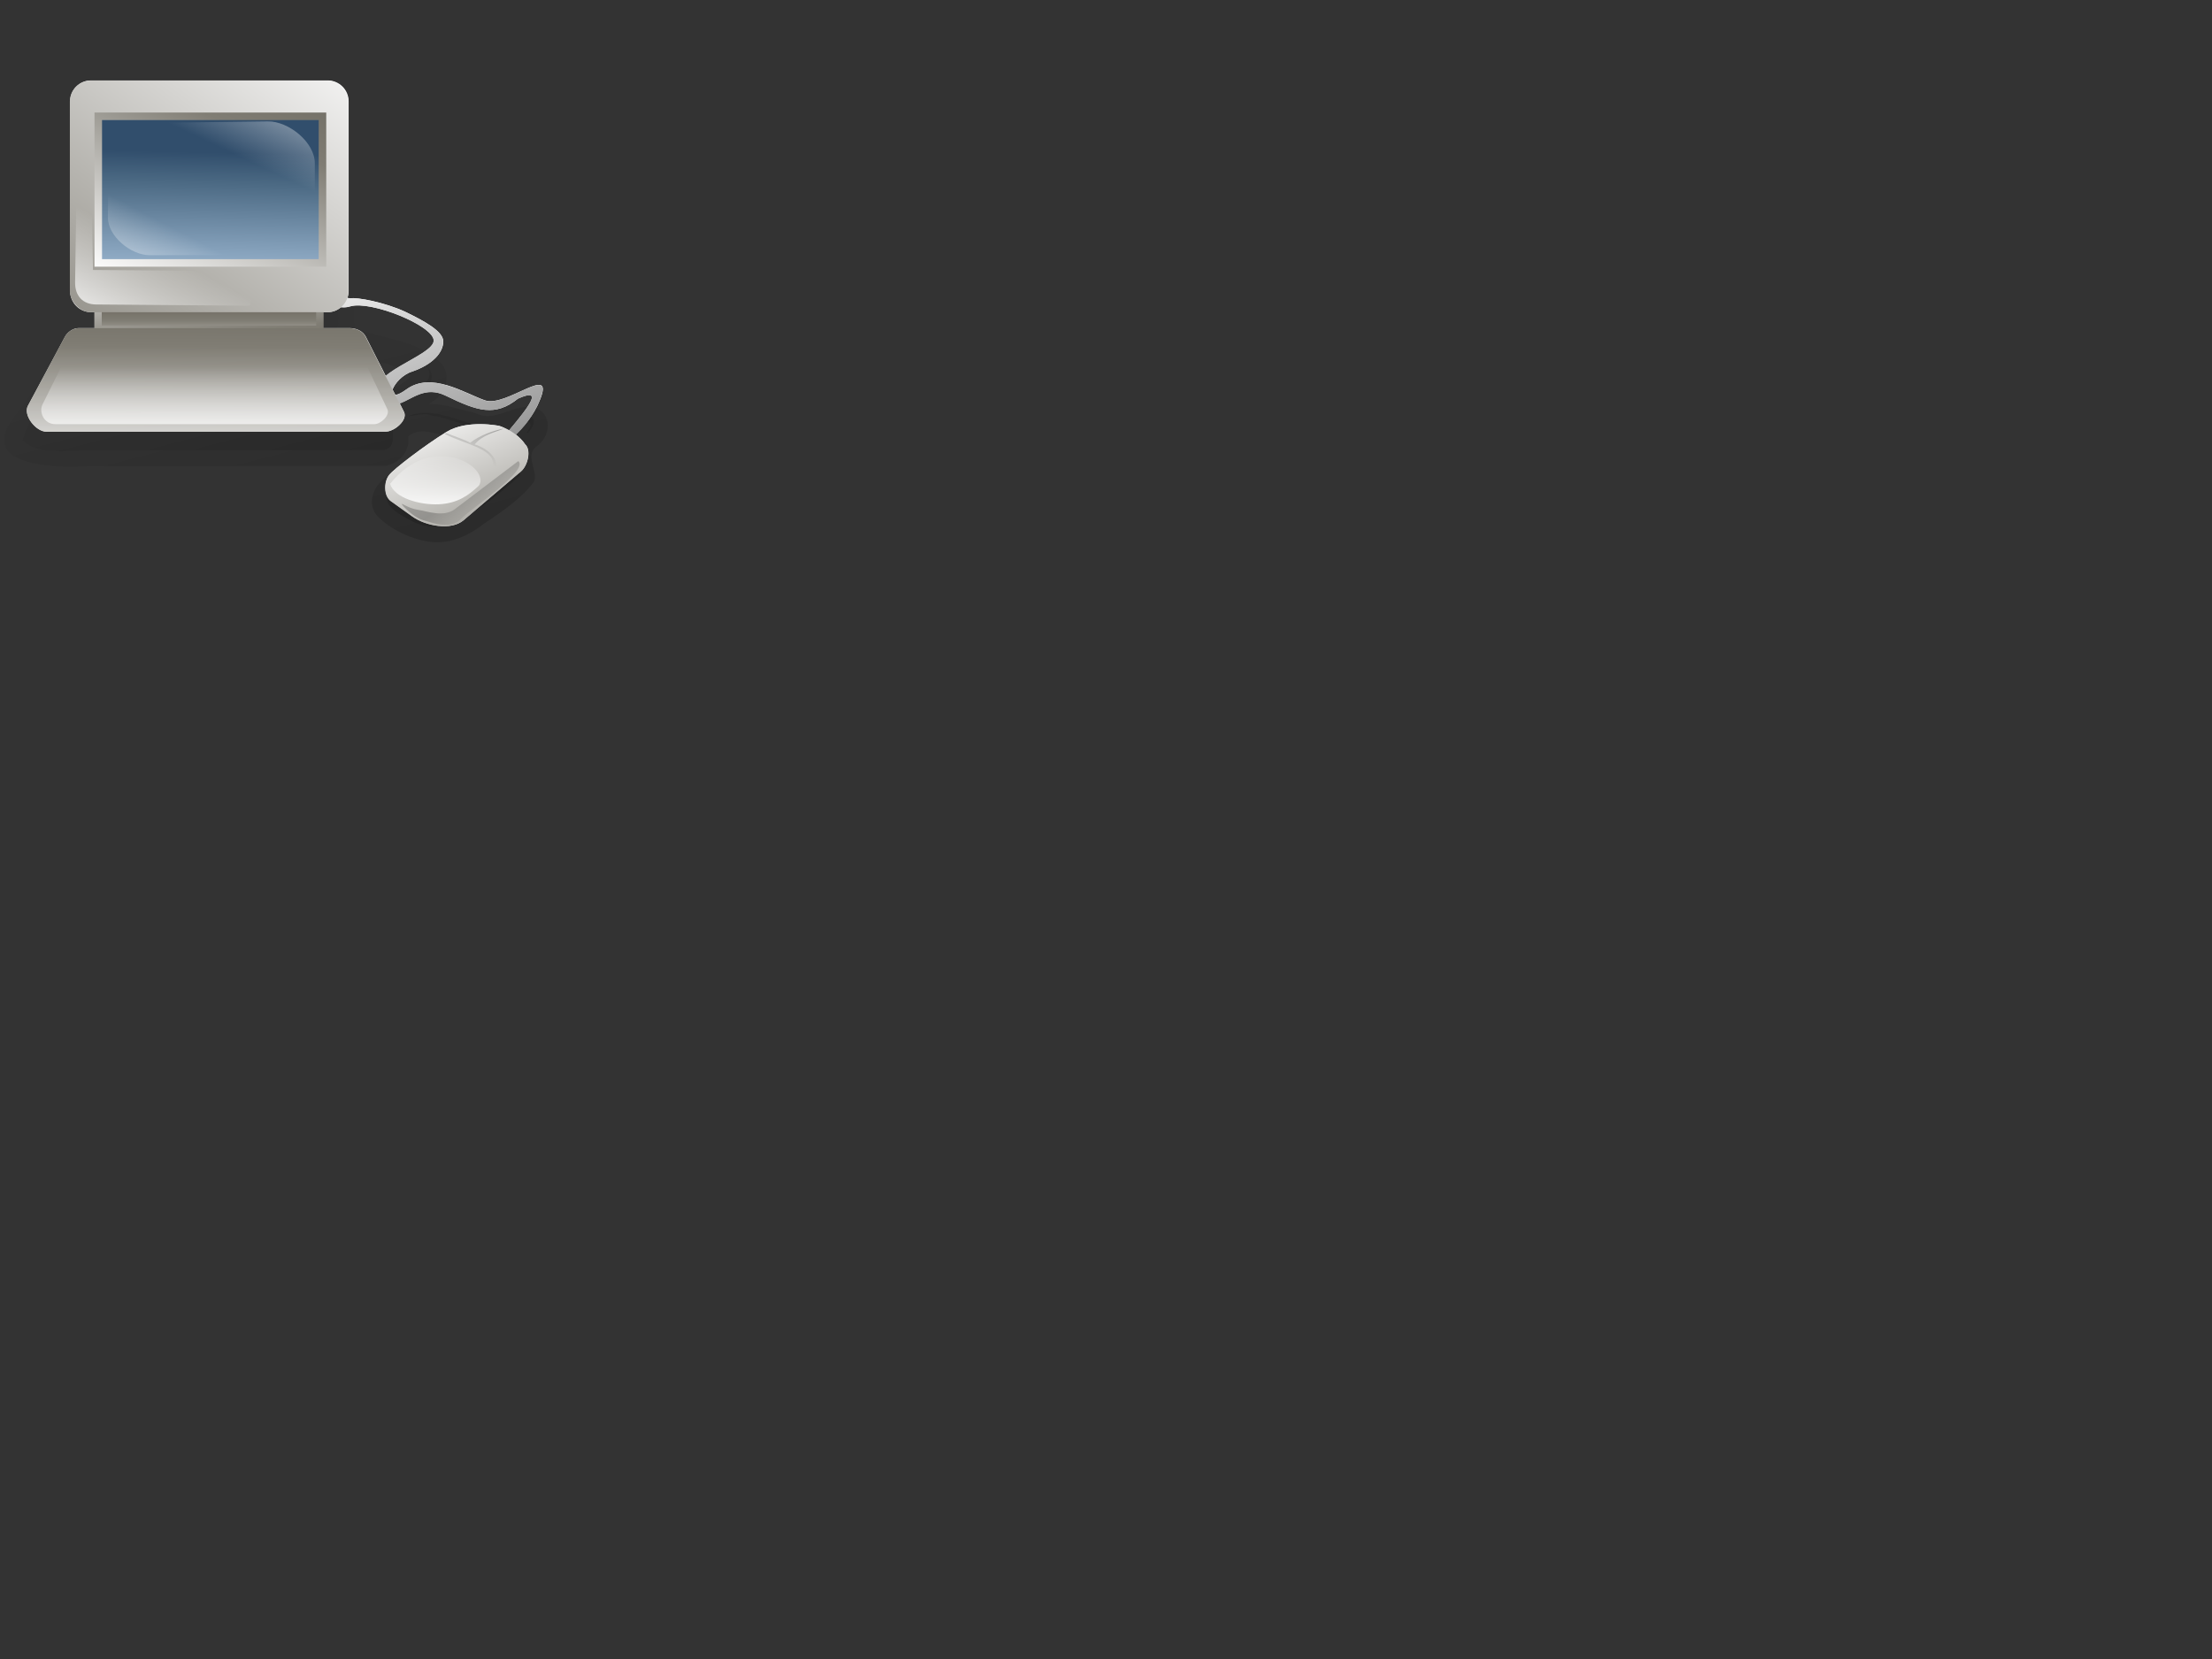 <?xml version="1.0"?><svg width="640" height="480" xmlns="http://www.w3.org/2000/svg" xmlns:xlink="http://www.w3.org/1999/xlink">
 <rect width="100%" height="100%" fill="#333333" stroke="none"/>
 <title>Computer</title>
 <defs>
  <linearGradient id="linearGradient1806">
   <stop stop-color="#000000" stop-opacity="0.351" offset="0" id="stop1807"/>
   <stop stop-color="#000000" stop-opacity="0.134" offset="0.65" id="stop3276"/>
   <stop stop-color="#000000" stop-opacity="0" offset="1" id="stop1808"/>
  </linearGradient>
  <linearGradient id="linearGradient893">
   <stop stop-color="#000" offset="0" id="stop895"/>
   <stop stop-color="#fff" offset="1" id="stop896"/>
  </linearGradient>
  <linearGradient id="linearGradient1317">
   <stop stop-color="#000000" stop-opacity="0.529" offset="0" id="stop1318"/>
   <stop stop-color="#000000" stop-opacity="0.174" offset="0.5" id="stop1320"/>
   <stop stop-color="#000000" stop-opacity="0" offset="1" id="stop1319"/>
  </linearGradient>
  <linearGradient id="linearGradient1133">
   <stop stop-color="#9db8d2" offset="0" id="stop1134"/>
   <stop stop-color="#4b6983" offset="0.762" id="stop1136"/>
   <stop stop-color="#314e6c" offset="1" id="stop1135"/>
  </linearGradient>
  <linearGradient id="linearGradient902">
   <stop stop-color="#000000" stop-opacity="0" offset="0" id="stop903"/>
   <stop stop-color="#000000" stop-opacity="0.22" offset="1" id="stop904"/>
  </linearGradient>
  <linearGradient id="linearGradient892">
   <stop stop-color="#ffffff" stop-opacity="0" offset="0" id="stop893"/>
   <stop stop-color="#fff" offset="1" id="stop894"/>
  </linearGradient>
  <linearGradient id="linearGradient888">
   <stop stop-color="#565248" offset="0" id="stop889"/>
   <stop stop-color="#807d74" offset="0.5" id="stop1861"/>
   <stop stop-color="#fff" offset="1" id="stop890"/>
  </linearGradient>
  <linearGradient y2="1.09" y1="-0.852" xlink:href="#linearGradient888" x2="0.025" x1="1.349" id="linearGradient891"/>
  <linearGradient y2="0.25" y1="1.102" xlink:href="#linearGradient1133" x2="0.58" x1="0.549" id="linearGradient901"/>
  <linearGradient y2="-0.195" y1="2.789" xlink:href="#linearGradient888" x2="1.091" x1="-1.539" id="linearGradient905"/>
  <linearGradient y2="0.523" y1="1.977" xlink:href="#linearGradient1806" x2="0.153" x1="0.675" id="linearGradient1138"/>
  <linearGradient y2="1.443" y1="-1.074" xlink:href="#linearGradient888" x2="0.678" x1="0.739" id="linearGradient1140"/>
  <linearGradient y2="1.383" y1="0.266" xlink:href="#linearGradient892" x2="0.533" x1="0.529" id="linearGradient1144"/>
  <linearGradient y2="1.188" y1="0.555" xlink:href="#linearGradient892" x2="-0.077" x1="0.514" id="linearGradient1146"/>
  <linearGradient y2="-0.57" y1="0.328" xlink:href="#linearGradient892" x2="1.326" x1="0.581" id="linearGradient1148"/>
  <linearGradient y2="1.477" y1="0.578" xlink:href="#linearGradient892" x2="-0.575" x1="0.252" id="linearGradient1150"/>
  <linearGradient y2="1.875" y1="-0.4" xlink:href="#linearGradient888" x2="0.483" x1="0.483" id="linearGradient1156"/>
  <linearGradient y2="-0.49" y1="3.327" xlink:href="#linearGradient888" x2="-1.208" x1="1.553" id="linearGradient1157"/>
  <linearGradient y2="0.865" y1="-0.529" xlink:href="#linearGradient1317" x2="0.505" x1="0.859" id="linearGradient1166"/>
  <linearGradient y2="0.047" y1="3.07" xlink:href="#linearGradient888" x2="-0.083" x1="1.611" id="linearGradient1167"/>
  <linearGradient y2="-0.267" y1="2.922" xlink:href="#linearGradient893" x2="-0.13" x1="1.478" id="linearGradient1169"/>
  <linearGradient y2="0.367" y1="0.578" xlink:href="#linearGradient902" x2="0.564" x1="0.831" id="linearGradient1171"/>
  <linearGradient y2="1.1" y1="0.289" xlink:href="#linearGradient892" x2="0.546" x1="0.532" id="linearGradient1404"/>
 </defs>
 <g>
  <title>Layer 1</title>
  <path fill="#ffffff" fill-rule="evenodd" stroke-width="1.447pt" id="rect1009" d="m26.365,23.27c-3.359,-0 -6.064,2.705 -6.064,6.064l0,54.924c0,3.359 2.705,6.064 6.064,6.064l2.056,0l0,4.6l-5.681,0c-1.55,0 -3.206,1.143 -3.938,2.509l-10.699,19.969c-1.449,2.705 2.299,7.493 5.367,7.493l98.069,0c2.607,0 6.548,-3.391 5.367,-5.715l-1.255,-2.509c3.504,-1.114 7.368,-5.169 13.417,-2.161c9.136,4.42 14.156,6.135 20.841,0.802c7.503,-3.297 3.253,2.204 -2.684,9.305c-0.891,-0.501 -1.68,-1.094 -2.718,-1.394c0,0 -9.306,-1.968 -15.369,1.777c-6.063,3.745 -15.216,10.693 -16.554,12.476c-1.516,1.962 -1.514,6.038 0.523,7.493l6.238,4.461c3.875,2.768 11.182,4.163 14.811,1.08l16.589,-14.114c2.019,-1.715 3.026,-6.215 1.22,-7.841c-0.612,-0.941 -1.592,-1.962 -2.788,-2.893c2.402,-2.163 5.236,-5.429 7.04,-9.932c4.483,-10.887 -9.793,2.256 -15.892,0.105c-6.099,-2.152 -15.518,-8.419 -22.723,-3.171c-1.548,1.128 -2.537,1.519 -3.206,1.568l-0.802,-1.533c0.612,-1.732 2.835,-4.341 5.75,-5.228c5.83,-2.02 8.875,-5.426 8.922,-8.643c0.047,-2.97 -5.489,-5.956 -11.048,-8.643c-5.805,-2.687 -13.879,-4.246 -15.857,-3.868c-0.347,-0.115 -0.56,0.021 -0.871,0c0.233,-0.646 0.383,-1.328 0.383,-2.056l0,-54.924c0,-3.359 -2.705,-6.064 -6.064,-6.064l-68.446,0zm77.751,65.101c7.374,0.278 21.161,6.277 21.398,10.072c0.183,3.103 -9.39,6.497 -13.87,10.385l-5.785,-11.396c-0.852,-1.676 -2.79,-2.509 -4.67,-2.509l-8.538,0l0,-4.6l2.161,0c1.545,0 2.939,-0.623 4.008,-1.568c0.602,0.141 1.363,0.229 2.614,-0.139c0.734,-0.216 1.63,-0.284 2.684,-0.244z"/>
  <g fill="url(#linearGradient1138)" stroke-width="0.505" stroke-opacity="0.761" id="g4293">
   <path id="path2720" d="m85.368,44.876c-20.629,0.107 -41.347,-0.214 -61.92,0.161c-5.636,1.653 -5.176,7.634 -4.8,11.735c-0.081,13.57 0.167,27.136 0.528,40.702c2.229,2.576 7.8,2.169 8.394,5.95c2.124,1.659 6.283,0.331 9.196,0.766c17.72,0.026 35.439,0.052 53.159,0.078c0.464,-4.772 7.412,-6.354 12.216,-5.664c-0.222,-0.465 -6.555,-1.543 -4.236,-4.868c0.177,-15.199 0.467,-30.476 -0.228,-45.627c-1.532,-4.038 -8.388,-3.215 -12.309,-3.233zm38.147,61.171c2.076,2.763 -0.486,5.624 -3.655,6.656c-3.014,1.689 -6.314,3.342 -9.591,4.439c-5.184,-0.557 -3.229,-6.637 -7.231,-8.553c-5.936,-3.326 -13.603,-1.405 -20.32,-1.887c-20.734,0.009 -41.467,0.019 -62.201,0.028c-7.194,5.397 -11.328,12.953 -13.987,20.588c4.794,4.709 12.997,2.848 19.456,2.968c28.392,-0.162 56.862,0.208 85.209,-0.149c4.792,-1.059 0.281,-7.131 4.588,-8.871c0.944,-0.3 -4.715,1.344 -4.101,-1.364c1.975,-4.791 9.057,-5.432 12.645,-8.929c1.709,-2.519 -0.386,-5.25 -2.684,-6.853c0.624,0.643 1.248,1.286 1.872,1.928zm-4.45,13.973c-3.344,1.33 4.031,-1.019 5.674,0.213c6.517,0.743 12.703,5.035 19.44,3.139c-8.758,1.048 -16.366,-5.977 -25.114,-3.352zm31.931,0.564c-4.428,1.459 4.233,-0.154 2.155,3.412c-2.711,3.917 3.445,-1.937 0.518,-3.21c-0.611,-0.579 -1.857,-0.068 -2.673,-0.202zm-2.19,8.188c-6.874,3.371 -16.064,-1.686 -22.177,3.437c-5.024,3.477 -11.945,5.744 -14.702,10.95c-0.687,3.713 4.229,5.931 7.358,7.681c5.403,2.726 12.962,1.963 17.001,-2.208c5.101,-3.343 9.768,-7.08 14.18,-11.05c-0.38,-2.909 -2.176,-6.101 -1.66,-8.811z"/>
   <path id="path2723" d="m86.677,43.374c-21.284,0.091 -42.591,-0.007 -63.861,0.089c-6.347,1.267 -7.758,7.657 -6.99,12.341c0.107,14.219 0.158,28.453 0.668,42.66c0.816,3.775 8.651,2.607 8.371,6.794c-3.302,-0.247 -7.185,-0.119 -8.879,2.705c-6.528,5.532 -9.948,12.937 -12.491,20.286c4.513,5.476 13.392,4.848 20.345,4.272c28.843,0.01 57.708,0.099 86.537,0.059c4.47,0.008 5.716,-4.264 4.98,-7.298c1.205,-4.121 7.724,-3.147 11.33,-2.145c6.456,1.598 13.988,5.25 20.327,1.341c4.705,-2.563 2.814,1.954 -0.223,2.948c-5.627,2.723 -12.615,-0.435 -18.532,1.711c-4.612,2.585 -9.312,5.442 -13.795,8.232c-3.987,2.187 -7.966,7.366 -3.759,10.824c4.845,4.875 13.119,8.176 20.581,5.894c5.117,-2.147 8.8,-6.106 13.457,-8.87c2.8,-2.113 5.713,-4.453 7.559,-7.12c-0.03,-3.452 -4.291,-8.281 0.653,-10.54c3.341,-1.56 4.953,-7.182 0.556,-8.379c-4.926,-1.381 -8.028,4.068 -13.031,2.706c-7.847,-0.886 -15.746,-6.249 -23.711,-2.856c-4.68,2.257 -0.861,-1.243 1.387,-2.082c4.014,-1.658 9.729,-4.047 8.374,-8.627c-0.363,-4.371 -5.884,-6.19 -10.045,-7.612c-5.2,-2.553 -11.506,-2.293 -16.848,-4.618c0.188,-15.955 0.527,-31.98 -0.229,-47.892c-1.052,-4.693 -8.177,-5.111 -12.734,-4.825zm12.292,57.374c7.981,0.458 17.231,1.649 22.394,7.239c-0.424,3.653 -6.045,4.368 -8.861,6.623c-2.67,2.256 -5.125,-0.324 -5.02,-2.766c-1.872,-4.758 -8.003,-7.29 -13.705,-6.497c-4.112,0.185 -0.447,-4.431 2.145,-4.004c1.016,-0.195 2.029,-0.411 3.047,-0.594z"/>
   <path id="path2737" d="m26.059,41.881c-13.728,0.107 -12.398,8.623 -11.994,14.081c0.276,14.581 0.456,29.2 0.873,43.758c0.9,2.275 3.68,3.17 5.863,4.391c-6.357,1.18 -9.162,6.923 -12.666,10.934c-2.477,4.601 -8.619,9.001 -6.479,14.311c2.14,5.31 15.282,6.022 23.383,5.488c28.867,-0.03 57.75,0.02 86.608,-0.059c4.454,-0.865 7.023,-4.851 6.464,-8.514c3.565,-3.165 9.114,-0.199 13.343,0.379c4.256,0.659 -3.381,0.622 -4.082,1.85c-5.623,2.323 -10.509,5.887 -15.296,9.214c-3.945,2.766 -6.148,7.715 -2.971,11.548c3.748,3.703 9.099,6.518 14.799,7.437c6.3,1.004 11.97,-1.899 16.381,-5.356c5.288,-3.512 10.626,-7.191 14.244,-11.99c1.205,-3.415 -2.934,-7.654 0.848,-10.324c3.512,-2.542 4.477,-7.788 0.742,-10.442c-6.024,-3.331 -12.21,4.13 -18.377,0.987c-4.511,-1.085 -8.94,-2.666 -13.695,-2.738c5.185,-2.48 7.302,-9.323 2.328,-12.822c-6.163,-5.543 -16.021,-6.132 -23.768,-9.072c-0.522,-6.56 -0.15,-13.278 -0.343,-19.906c-0.11,-9.032 -0.033,-18.113 -0.258,-27.115c-2.338,-5.534 -10.483,-6.302 -16.53,-6.022c-20.793,0.04 -45.862,-0.128 -59.415,-0.02zm76.476,61.488c5.709,1.097 12.013,1.671 16.318,5.37c-1.722,2.409 -4.955,3.464 -7.771,4.747c-2.135,-5.101 -7.358,-9.646 -14.178,-9.484c-0.173,-0.971 4.217,-0.566 5.63,-0.632z"/>
  </g>
  <rect fill="url(#linearGradient1156)" fill-rule="evenodd" stroke="url(#linearGradient1157)" stroke-width="1.447pt" y="78.658" x="33.326" width="57.568" transform="matrix(1.115,0,0,1.115,-8.792,-1.69) " id="rect1155" height="8.315"/>
  <path fill="url(#linearGradient1169)" fill-rule="evenodd" stroke-width="0.905" stroke-opacity="0.074" id="path2676" d="m101.306,86.332c-3.945,-1.303 -5.824,4.046 0.048,2.315c5.872,-1.73 23.826,5.467 24.097,9.804c0.271,4.584 -21.048,9.798 -15.203,16.314c5.45,7 9.606,-4.779 18.742,-0.236c9.136,4.42 14.178,6.146 20.863,0.813c7.634,-3.354 3.113,2.381 -2.984,9.661c-6.097,7.28 4.933,1.647 9.293,-9.239c4.483,-10.887 -9.793,2.248 -15.891,0.096c-6.099,-2.152 -15.53,-8.426 -22.735,-3.178c-7.205,5.248 -4.068,-3.416 1.762,-5.189c5.83,-2.02 8.874,-5.417 8.921,-8.633c0.047,-2.97 -5.498,-5.966 -11.056,-8.653c-5.805,-2.687 -13.878,-4.253 -15.857,-3.875z"/>
  <path fill="url(#linearGradient1140)" fill-rule="evenodd" stroke-width="1.447pt" id="path1139" d="m8.051,117.423c-1.449,2.705 2.282,7.49 5.35,7.49l98.084,0c2.607,0 6.531,-3.382 5.35,-5.707l-11.057,-21.757c-0.852,-1.676 -2.757,-2.497 -4.637,-2.497l-78.467,0c-1.55,0 -3.191,1.13 -3.923,2.497l-10.7,19.974z"/>
  <rect fill="url(#linearGradient905)" fill-rule="evenodd" stroke-width="1.628" y="22.414" x="26.015" width="72.28" transform="matrix(1.115,0,0,1.115,-8.792,-1.69) " ry="5.437" rx="5.437" id="rect1137" height="60.126"/>
  <rect fill="url(#linearGradient901)" fill-rule="evenodd" stroke="url(#linearGradient891)" stroke-width="1.465pt" y="31.696" x="33.386" width="58.178" transform="matrix(1.115,0,0,1.115,-8.792,-1.69) " id="rect1131" height="38.044"/>
  <path fill="url(#linearGradient1146)" fill-rule="evenodd" stroke-width="1pt" id="path1145" d="m22.089,57.24l-0.357,24.432c-0.057,3.895 2.163,6.389 6.063,6.42l44.405,0.357l4.28,-9.987l-49.577,-0.357l-0.357,-21.044l-4.458,0.178z"/>
  <g id="g1791">
   <path fill="url(#linearGradient1148)" fill-rule="evenodd" stroke-width="1pt" id="path1147" d="m38.116,35.626l39.344,-0.504c6.073,-0.078 13.619,6.032 13.619,12.106l0,18.159l-53.467,-0.504l0.504,-29.256z"/>
   <path fill="url(#linearGradient1150)" fill-rule="evenodd" stroke-width="1pt" id="path1149" d="m78.571,73.731l-35.256,0.106c-5.442,0.016 -12.15,-5.524 -12.096,-10.966l0.16,-16.27l47.902,0.922l-0.709,26.209z"/>
  </g>
  <path fill="url(#linearGradient1167)" fill-rule="evenodd" stroke-width="0.724" stroke-opacity="0.347" id="path1159" d="m144.429,123.241c0,0 -9.273,-1.962 -15.337,1.783c-6.063,3.745 -15.248,10.7 -16.585,12.483c-1.516,1.962 -1.502,6.035 0.535,7.49l6.242,4.458c3.875,2.768 11.173,4.153 14.802,1.07l16.585,-14.088c2.019,-1.715 3.055,-6.22 1.248,-7.847c-1.284,-1.975 -4.035,-4.351 -7.49,-5.35z"/>
  <path fill="url(#linearGradient1171)" fill-rule="evenodd" stroke-width="1pt" id="path1160" d="m149.957,133.406l-18.332,13.894c-3.277,2.484 -8.092,0.581 -10.737,0.195c-2.645,-0.386 -4.904,-2.11 -4.637,-1.605c0.268,0.505 3.299,3.775 6.242,4.637c2.943,0.862 8.066,2.68 10.915,-0.373c2.85,-3.053 19.758,-14.072 16.548,-16.747z"/>
  <path fill="url(#linearGradient1404)" fill-rule="evenodd" stroke-width="1pt" id="path1403" d="m138.542,140.522c3.567,-5.172 -13.375,-16.05 -25.68,-0.535c1.248,4.102 8.611,6.2 14.206,5.905c5.421,-0.285 8.562,-2.636 11.475,-5.37z"/>
  <path fill="url(#linearGradient1166)" fill-rule="evenodd" stroke-width="1.086" id="path1519" d="m145.815,123.976c-2.943,0.607 -7.045,1.949 -9.769,4.127c-1.233,-0.785 -5.072,-2.025 -6.923,-2.831l-0.471,0.29c7.168,3.49 14.709,4.246 14.092,9.782c0.507,0.122 1.309,0.246 0.948,-0.544c-0.35,-3.886 -4.713,-5.749 -6.362,-6.215c2.392,-2.843 5.83,-3.464 8.484,-4.608z"/>
  <path fill="url(#linearGradient1144)" fill-rule="evenodd" stroke-width="1pt" id="path1143" d="m12.276,117.063c-1.018,2.043 0.315,5.658 3.76,5.658l92.291,0c1.833,0 4.591,-2.555 3.76,-4.311l-7.772,-16.436c-0.599,-1.266 -1.938,-1.886 -3.259,-1.886l-78.503,0c-1.09,0 -2.243,0.854 -2.758,1.886l-7.521,15.088z"/>
 </g>
</svg>